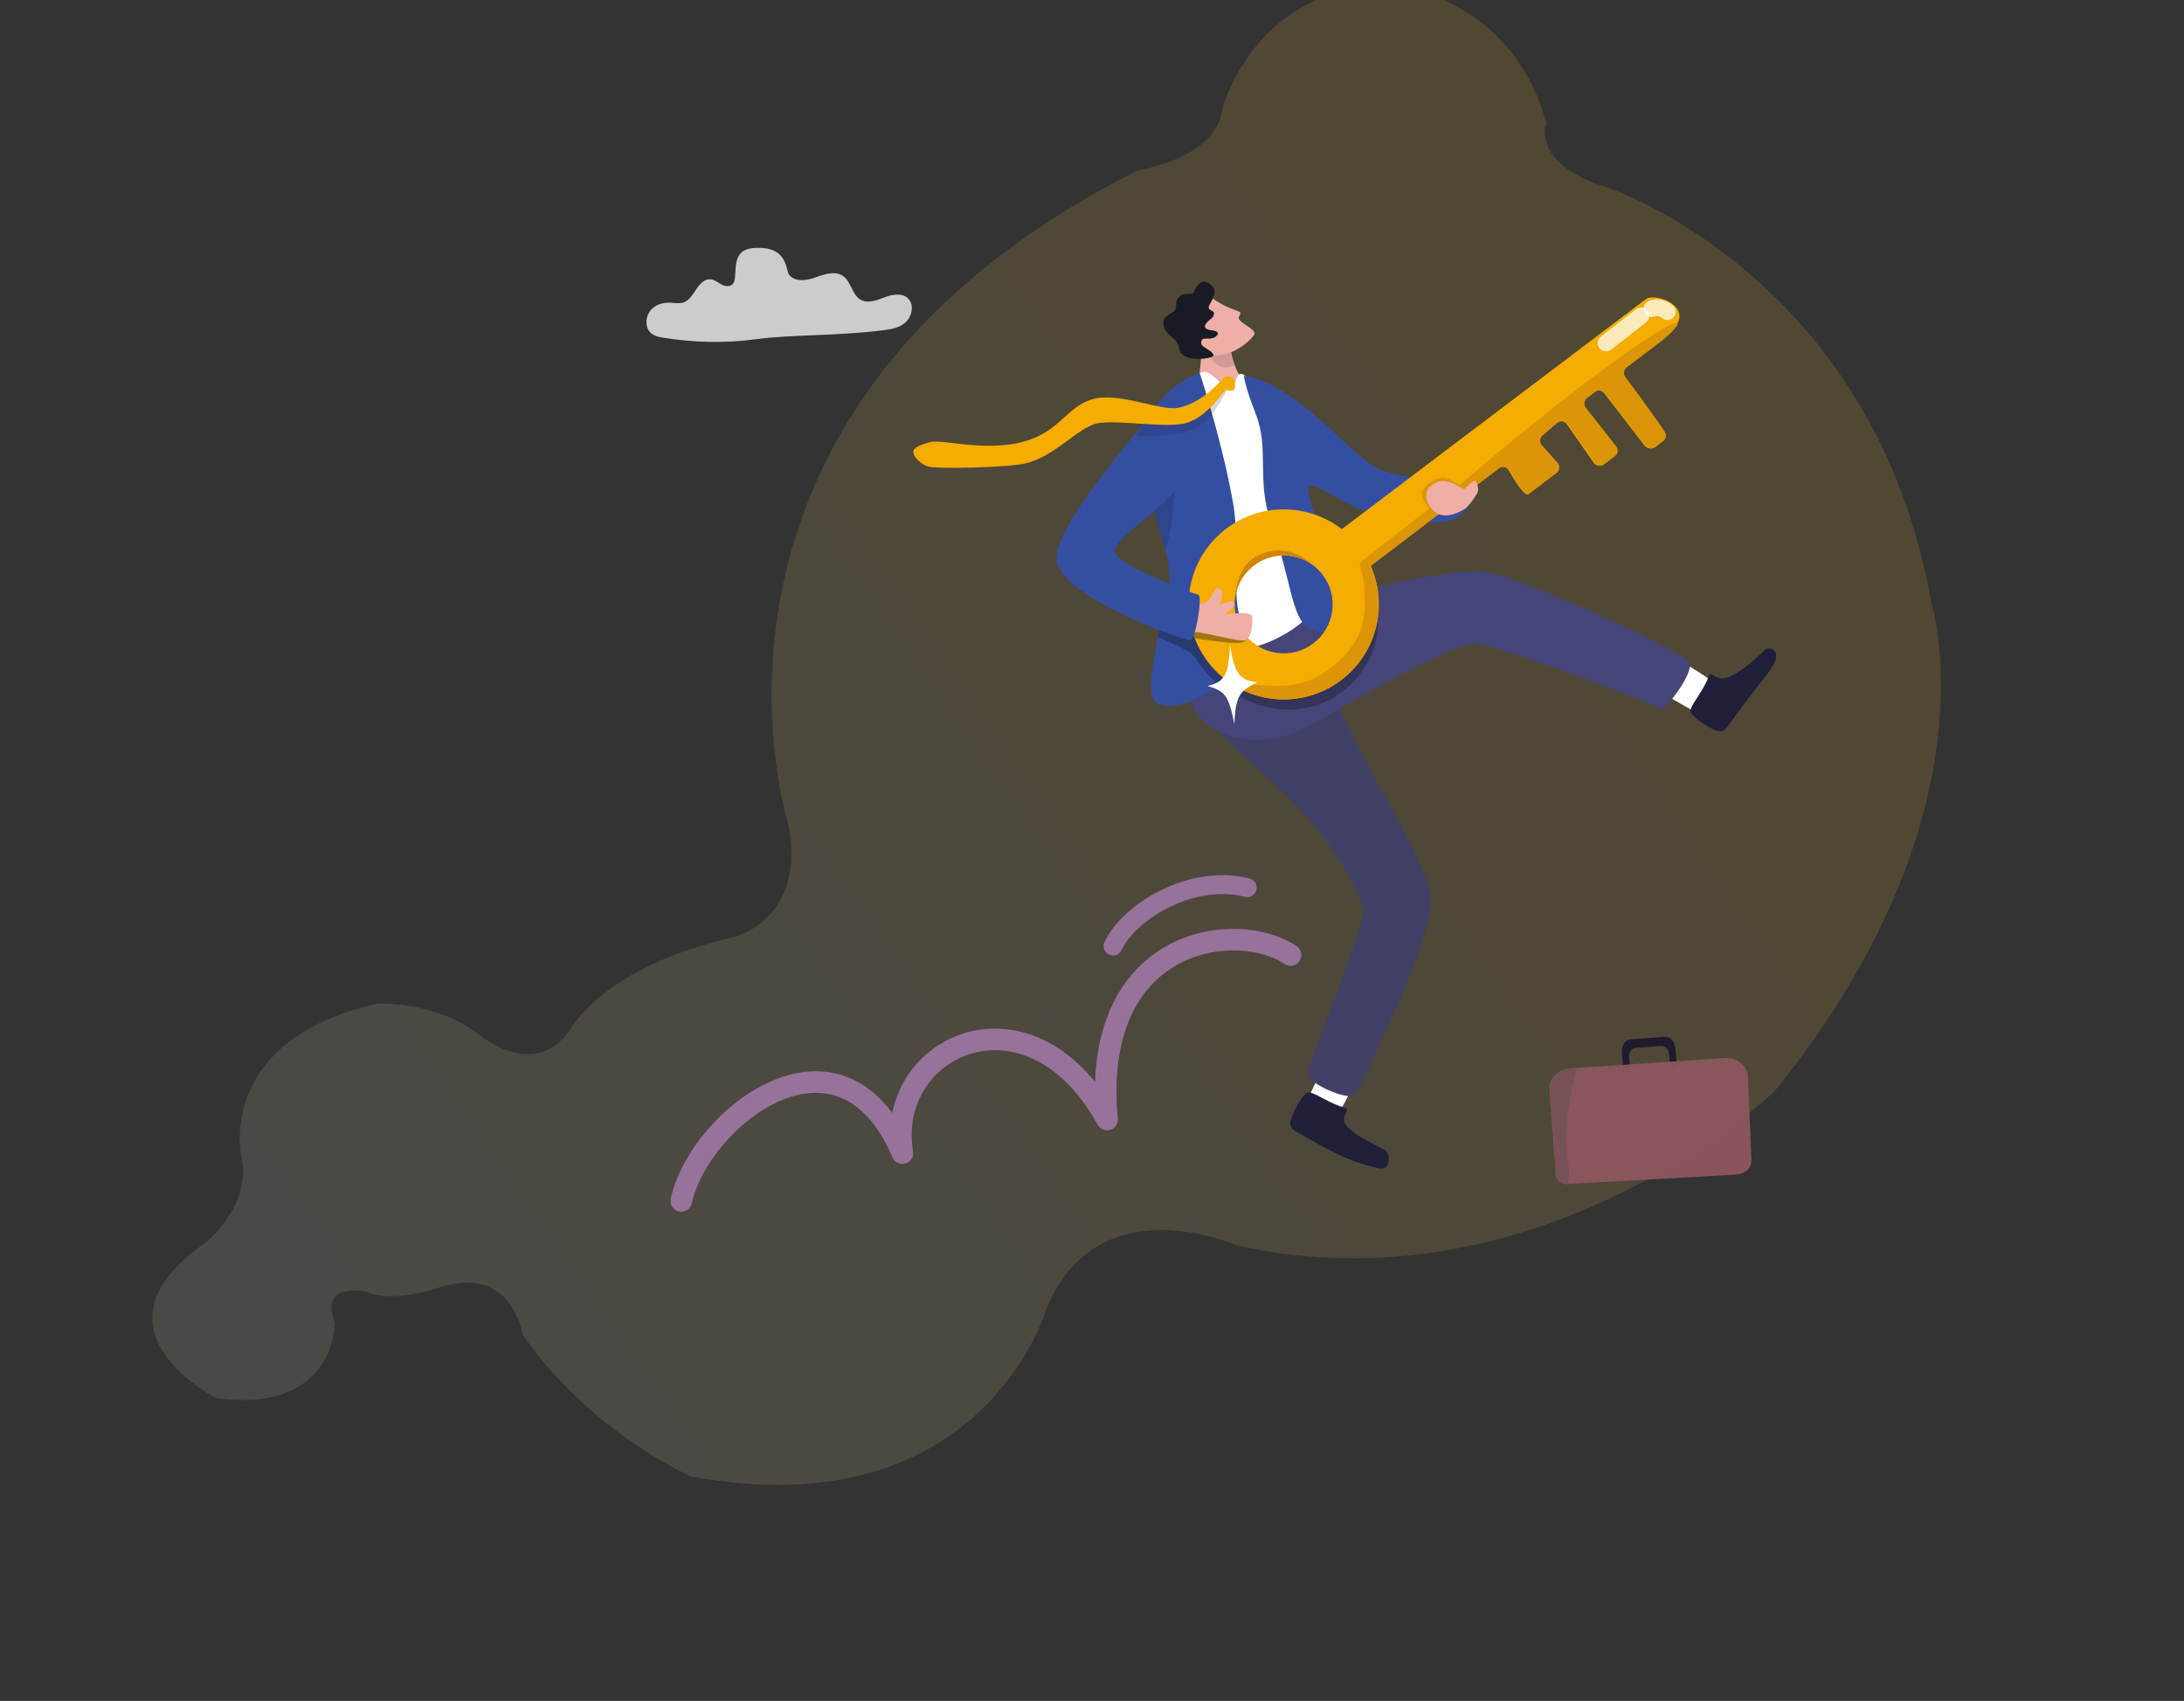 <?xml version="1.0" encoding="UTF-8"?>
<svg xmlns="http://www.w3.org/2000/svg" width="809" height="630" viewBox="0 0 809 630" fill="none">
  <rect x="0" y="0" width="809" height="630" fill="#333333" stroke="none"/>
  <path opacity="0.3" d="M139.612 371.793C139.612 371.793 161.464 370.418 177.921 383.591C177.921 383.591 198.423 400.652 211.442 380.952C211.442 380.952 223.709 358.45 269.719 347.618C269.719 347.618 298.314 342.855 292.278 306.333C292.278 306.333 242.159 153.161 421.695 63.024C421.695 63.024 450.897 58.873 452.886 39.858C452.886 39.858 466.754 -10.013 520.396 -4.144C520.396 -4.144 560.162 0.146 572.803 45.593C572.803 45.593 566.56 60.715 596.016 69.683C596.016 69.683 694.599 102.633 715.496 223.799C715.496 223.799 740.31 301.769 657.233 404.336C657.233 404.336 570.373 486.336 458.269 461.351C458.269 461.351 407.184 438.469 387.823 484.214C387.823 484.214 364.516 566.798 256.01 546.881C256.01 546.881 219.063 530.949 193.504 494.279C193.504 494.279 190.056 469.152 164.299 476.379C164.299 476.379 146.246 483.026 136.192 478.573C136.192 478.573 118.036 474.093 124.03 489.954C124.03 489.954 124.539 523.54 80.239 517.932C80.239 517.932 29.642 492.481 76.041 460.404C76.041 460.404 93.465 446.588 89.406 428.397C89.406 428.397 79.605 385.413 139.612 371.793Z" fill="url(#paint0_linear_1650_57)" fill-opacity="0.5"></path>
  <path d="M496.205 411.658C498.937 407.389 504.436 395.839 504.436 395.839L492.727 389.315L484.628 406.734L489.735 416.195L496.205 411.656L496.205 411.658Z" fill="white"></path>
  <path d="M498.3 410.381C499.755 410.798 498.529 411.715 497.912 413.915C496.498 418.948 511.139 424.464 513.337 426.234C515.033 427.598 515.305 433.965 510.336 432.683C502.901 430.768 498.302 429.859 479.478 418.718C478.259 417.997 477.646 416.566 478.023 415.199C479.375 410.328 483.411 403.865 485.138 404.653C488.078 405.261 492.241 408.641 498.297 410.378L498.3 410.381Z" fill="#1F1F39"></path>
  <path d="M634.328 252.446C630.181 249.242 618.794 242.526 618.794 242.526L610.994 253.964L628.189 263.897L638.405 259.519L634.328 252.446Z" fill="white"></path>
  <path d="M633.049 250.359C633.588 248.969 634.382 250.253 636.492 251.051C641.318 252.883 652.009 242.534 653.948 240.533C654.949 239.5 660.358 240.492 656.71 246.541C653.656 251.605 652.214 252.075 639.592 269.576C638.775 270.711 637.311 271.185 636.002 270.695C631.331 268.94 625.327 264.405 626.256 262.78C627.114 259.948 630.806 256.153 633.049 250.359Z" fill="#1F1F39"></path>
  <path d="M468.074 240.842C480.686 239.675 493.062 255.899 498.304 266.89C511.355 294.268 528.664 319.679 529.912 332.524C531.304 346.846 503.874 402.152 502.114 405.228C500.35 408.304 483.604 401.11 484.333 397.273C485.063 393.436 506.742 340.471 505.171 336.324C489.528 295.06 447.823 275.903 446.286 261.721C443.624 237.168 468.077 240.842 468.077 240.842L468.074 240.842Z" fill="#3B3B4C"></path>
  <path opacity="0.63" d="M468.074 240.842C480.686 239.675 493.062 255.899 498.304 266.89C511.355 294.268 528.664 319.679 529.912 332.524C531.304 346.846 503.874 402.152 502.114 405.228C500.35 408.304 483.604 401.11 484.333 397.273C485.063 393.436 506.742 340.471 505.171 336.324C489.528 295.06 447.823 275.903 446.286 261.721C443.624 237.168 468.077 240.842 468.077 240.842L468.074 240.842Z" fill="#454579"></path>
  <path d="M550.433 211.879C562.972 213.204 623.345 241.534 625.656 245.06C627.967 248.585 617.8 261.735 615.67 262.635C604.08 257.085 553.354 239.066 547.726 238.423C536.9 237.186 489.09 267.587 479.282 271.428C464.603 277.174 451.659 272.171 446.523 267.794C441.374 263.406 437.488 254.104 439.721 245.175C441.904 236.444 453.076 240.759 457.882 240.433C461.243 240.204 475.817 230.496 479.61 228.324C493.33 220.471 534.935 210.238 550.43 211.877L550.433 211.879Z" fill="#454579"></path>
  <path d="M444.336 148.187L455.368 148.487C455.368 148.487 466.076 148.628 463.771 146.604C460.691 143.903 460.372 140.616 459.01 138.682C458.372 137.774 457.81 136.502 457.331 135.129C456.028 131.393 455.334 126.901 455.334 126.901L455.342 126.074L455.339 126.02L449.386 117.09C449.386 117.09 444.79 122.843 445.162 127.729C445.504 132.182 443.028 143.452 444.336 148.187Z" fill="#EFAEA6"></path>
  <path opacity="0.14" d="M457.332 135.128C456.029 131.393 455.335 126.901 455.335 126.901L455.343 126.074L452.151 125.361C452.151 125.361 449.153 128.963 448.435 130.36C447.346 132.484 452.034 138.436 457.334 135.125L457.332 135.128Z" fill="#1A1A25"></path>
  <path d="M449.121 110.487C457.301 116.256 460.89 114.402 459.01 117.189C457.56 119.338 466.137 121.868 464.5 124.091C460.534 129.476 452.258 132.757 449.048 131.312C445.838 129.866 439.208 122.83 439.208 122.83L449.121 110.484L449.121 110.487Z" fill="#EFAEA6"></path>
  <path d="M447.372 119.129C448.884 117.639 449.34 117.916 449.662 116.287C449.987 114.658 446.715 115.321 448.048 112.86C449.379 110.402 451.116 107.919 448.684 105.618C445.163 102.289 443.246 105.924 442.134 108.229C441.418 109.713 438.279 107.725 436.409 110.341C434.943 112.392 436.345 113.131 435.121 115.023C434.383 116.166 430.889 116.77 430.93 119.503C431.002 124.571 436.115 124.453 436.768 129.138C437.529 134.601 449.66 132.985 449.489 131.543C449.289 129.861 444.965 128.668 444.953 127.121C444.939 124.786 446.364 125.629 448.503 125.377C450.785 125.111 452.73 122.813 449.075 122.377C445.42 121.938 446.006 120.471 447.377 119.123L447.372 119.129Z" fill="#1A1A25"></path>
  <path d="M444.411 138.218C448.648 135.808 451.036 143.321 455.721 142.524C458.194 142.101 457.388 141.168 458.243 139.743C458.77 138.867 459.232 137.916 460.644 138.793C489.316 156.6 480.842 222.033 484.785 225.449C488.007 228.241 470.71 240.523 457.902 240.609C440.339 240.727 436.712 222.285 436.307 218.692C435.903 215.095 431.515 153.356 431.515 153.356C431.515 153.356 438.743 146.743 444.414 138.221L444.411 138.218Z" fill="white"></path>
  <path d="M546.511 181.944C547.555 176.987 522.433 178.922 510.698 173.669C500.365 169.046 481.046 142.463 460.749 139.192C460.749 139.192 461.191 143.281 465.123 153.234C470.32 166.388 465.231 177.982 470.95 194.043C478.349 214.817 478.392 229.056 484.786 232.539C488.51 234.568 492.35 235.299 496.041 228.712C501.849 218.347 490.45 199.829 488.07 193.508C487.144 191.046 483.864 182.484 484.8 180.258C486.041 177.308 500.203 189.192 510.671 190.685C525.689 192.828 530.986 193.979 536.015 193.063C541.046 192.146 545.463 186.899 546.508 181.942L546.511 181.944Z" fill="#344FA2"></path>
  <path d="M428.437 260.266C435.583 265.441 456.2 252.976 460.83 244.577C461.638 243.103 461.961 241.678 461.965 240.214C461.981 234.74 457.602 228.7 458.04 217.566C458.352 209.734 458.384 195.824 456.796 186.578C453.411 166.904 446.222 143.558 444.411 138.218C444.411 138.218 433.007 141.422 426.114 153.772C423.215 158.965 423.804 171.694 425.634 180.645C426.201 183.408 426.691 185.657 427.132 187.564C427.158 187.682 427.188 187.797 427.214 187.915C428.157 191.959 428.891 194.448 429.722 197.166C430.054 198.252 430.397 199.373 430.776 200.641C431.018 201.467 431.28 202.351 431.559 203.327C431.767 204.052 431.986 204.828 432.216 205.671C433.099 208.899 433.371 214.495 433.531 220.729L430.767 220.122C431.112 233.777 422.516 255.987 428.437 260.269L428.437 260.266Z" fill="#344FA2"></path>
  <path opacity="0.38" d="M429.018 236.003C436.975 239.446 441.893 241.747 443.046 244.025C444.199 246.304 448.3 251.184 451.103 253.217C483.086 276.407 508.857 253.004 510.221 233.55C511.586 214.096 500.592 207.73 499.22 221.828C497.849 235.927 483.954 253.857 450.128 239.612C443.377 236.769 438.137 231.931 438.137 231.931L429.504 232.017L429.015 236.001L429.018 236.003Z" fill="#1A1A25"></path>
  <path opacity="0.18" d="M429.721 197.166C430.053 198.252 430.396 199.373 430.776 200.641C431.017 201.467 431.279 202.351 431.558 203.327C433.101 199.785 433.894 195.599 434.25 191.497C435.071 182.141 436.262 173.171 436.262 173.171L433.018 174.427L427.133 186.348C427.231 186.686 427.212 187.1 427.126 187.567C427.152 187.685 427.182 187.8 427.208 187.918C428.151 191.962 428.885 194.451 429.716 197.169L429.721 197.166Z" fill="#1A1A25"></path>
  <path d="M621.286 119.958C620.251 121.838 617.864 124.317 613.56 127.573C608.262 131.579 604.683 134.286 602.319 136.073C601.177 136.936 600.952 138.564 601.813 139.708C609.547 149.987 614.234 156.749 616.36 159.898C617.133 161.04 616.876 162.591 615.773 163.427L612.907 165.595C611.77 166.457 610.149 166.24 609.276 165.111L594.221 145.635C593.342 144.498 591.708 144.287 590.57 145.166L587.657 147.416C586.516 148.295 586.308 149.927 587.187 151.064L598.404 165.33C599.289 166.475 599.071 168.119 597.916 168.993L594.026 171.932C592.853 172.818 591.178 172.562 590.33 171.36L580.405 157.115C579.527 155.875 577.778 155.647 576.611 156.617C570.152 162.003 573.948 159.082 571.241 161.19C570.048 162.116 569.893 163.856 570.905 164.977L576.674 171.404C577.689 172.538 577.518 174.295 576.307 175.214C573.054 177.674 567.292 182.031 566.02 182.989C564.754 183.949 560.973 177.864 558.878 174.232C558.096 172.876 556.3 172.516 555.052 173.459L507.458 209.674L503.978 212.306L500.417 214.998C499.083 216.006 497.156 215.514 496.471 213.986L495.379 211.551C495.127 210.989 494.687 210.537 494.134 210.269L490.275 208.41C489.699 208.133 489.246 207.654 489.001 207.065L488.19 205.108C487.735 204.011 488.076 202.75 489.022 202.036L496.871 196.103L603.53 115.445C603.888 115.175 607.52 112.364 609.793 110.73C612.794 108.572 625.371 112.537 621.285 119.95L621.286 119.958Z" fill="#F4AD00"></path>
  <path d="M507.742 209.664C507.088 208.189 506.327 206.742 505.455 205.338C504.883 204.414 504.261 203.51 503.592 202.625C501.693 200.118 499.522 197.939 497.153 196.093C484.877 186.524 467.248 185.965 454.238 195.804C438.721 207.539 435.66 229.614 447.404 245.116C449.684 248.125 452.354 250.666 455.289 252.719C467.477 261.245 484.251 261.396 496.759 251.938C510.043 241.889 514.2 224.259 507.742 209.664ZM486.449 238.329C478.457 244.373 467.073 242.798 461.026 234.814C458.377 231.316 457.191 227.171 457.368 223.104C457.367 223.094 457.369 223.083 457.368 223.072C457.6 217.869 460.064 212.803 464.544 209.412C471.088 204.463 479.906 204.623 486.207 209.223C486.207 209.226 486.216 209.231 486.218 209.233C487.609 210.25 488.878 211.484 489.97 212.927C496.015 220.914 494.443 232.286 486.449 238.329Z" fill="#F4AD00"></path>
  <path d="M621.565 119.941C620.53 121.82 618.143 124.299 613.84 127.555C608.541 131.561 604.962 134.268 602.598 136.055C601.456 136.918 601.231 138.546 602.092 139.69C609.826 149.969 614.513 156.731 616.639 159.88C617.412 161.022 617.155 162.573 616.052 163.409L613.186 165.577C612.049 166.439 610.428 166.222 609.555 165.093L594.5 145.617C593.621 144.48 591.987 144.27 590.849 145.148L587.936 147.398C586.795 148.277 586.587 149.909 587.466 151.046L598.683 165.312C599.568 166.457 599.35 168.101 598.195 168.976L594.305 171.914C593.132 172.801 591.457 172.544 590.609 171.342L580.684 157.097C579.806 155.857 578.057 155.629 576.89 156.6C570.431 161.985 574.227 159.064 571.52 161.173C570.327 162.098 570.173 163.838 571.184 164.959L576.953 171.386C577.968 172.52 577.798 174.277 576.586 175.196C573.333 177.656 567.571 182.013 566.299 182.971C565.033 183.931 561.252 177.846 559.157 174.214C558.375 172.858 556.579 172.498 555.331 173.441L507.737 209.656C514.194 224.251 510.038 241.878 496.753 251.93C484.245 261.385 467.472 261.237 455.284 252.711C473.184 254.673 482.261 255.88 493.478 246.972C507.897 235.52 505.518 224.503 505.195 215.317C505.135 213.627 503.333 209.275 503.743 208.724C504.899 207.162 504.4 207.896 506.946 205.895C508.852 204.399 521.445 194.512 528.903 188.786C530.422 187.619 523.082 183.663 529.211 179.07C536.336 173.73 539.577 180.662 541.069 179.375C580.783 145.108 615.376 120.407 620.48 119.721C620.846 119.673 621.202 119.747 621.559 119.933L621.565 119.941Z" fill="#DB9507"></path>
  <path opacity="0.38" d="M462.952 234.924C461.5 238.267 460.007 238.178 456.66 238.12C453.313 238.063 442.619 236.443 442.619 236.443L442.047 234.811L443.419 231.66L462.949 234.924L462.952 234.924Z" fill="#1A1A25"></path>
  <path d="M601.615 386.438L601.62 386.433C601.65 386.387 601.68 386.347 601.715 386.307C602.201 385.639 602.859 385.178 603.612 385.023C603.666 385.014 603.717 385.002 603.771 384.996C603.836 384.986 603.903 384.979 603.968 384.972L606.425 384.797C606.425 384.797 606.43 384.797 606.433 384.794L606.438 384.794L606.538 384.787C606.538 384.787 606.541 384.787 606.546 384.786L606.736 384.774L609.452 384.577L616.699 384.049C617.184 384.017 617.657 384.109 618.089 384.306C619.438 384.904 620.478 386.493 620.632 388.424L620.855 391.169L621.209 395.524C621.215 395.564 621.189 395.585 621.148 395.59L618.779 395.765C618.744 395.767 618.707 395.745 618.707 395.71L618.352 391.341L618.352 391.336L618.302 390.704C618.187 389.272 617.424 388.092 616.429 387.636C616.095 387.476 615.732 387.402 615.358 387.429L609.228 387.878L606.577 388.071L606.572 388.071L605.838 388.125C605.135 388.171 604.525 388.575 604.103 389.189C603.725 389.722 603.491 390.422 603.452 391.19C603.442 391.375 603.444 391.565 603.462 391.752L603.464 391.781L603.508 392.33L603.869 396.755L603.871 396.784C603.873 396.814 603.845 396.846 603.804 396.848L601.435 397.023C601.4 397.025 601.363 397.003 601.363 396.968L601.361 396.938L601.002 392.5L600.785 389.866C600.677 388.548 601.005 387.331 601.615 386.436L601.615 386.438Z" fill="#201B2C"></path>
  <path d="M573.954 403.564L576.346 435.356C576.491 437.278 578.304 438.72 580.393 438.58L580.439 438.577L642.267 435.132C649.238 434.66 648.852 430.142 648.709 428.256L647.425 398.142C647.282 396.253 644.428 391.454 638.857 391.902L583.887 395.582L581.824 395.717C577.283 396.023 573.63 399.291 573.951 403.564L573.954 403.564Z" fill="#8D575D" fill-opacity="0.96"></path>
  <path d="M574.142 403.6L576.534 435.392C576.679 437.314 578.492 438.757 580.581 438.617C580.608 438.615 580.631 438.597 580.64 438.572C581.204 436.639 581.428 433.64 580.737 428.992C579.067 417.712 581.633 404.629 584.055 395.695C584.066 395.656 584.031 395.618 583.988 395.621L582.015 395.75C577.474 396.057 573.82 399.325 574.142 403.597L574.142 403.6Z" fill="#775155"></path>
  <path d="M442.817 223.899C449.849 224.024 448.952 217.443 451.329 217.876C453.706 218.309 452.316 222.472 451.927 223.633C451.539 224.796 456.526 221.066 457.372 223.682C457.826 225.079 453.709 226.802 454.347 227.243C454.985 227.682 463.562 226.09 463.806 228.404C464.054 230.718 463.777 235.535 461.725 236.979C459.672 238.423 443.826 233.064 439.588 234.13C435.35 235.196 442.814 223.9 442.814 223.9L442.817 223.899Z" fill="#EFAEA6"></path>
  <path d="M444.953 164.743C439.401 186.732 410.516 198.351 413.11 204.997C414.963 209.743 442.322 220.007 443.905 220.319C445.486 220.631 442.946 237.419 440.747 237.128C436.308 236.543 394.772 221.451 391.506 208.347C388.476 196.191 425.887 155.379 428.133 150.796C430.379 146.214 441.883 144.016 443.453 150.795C445.021 157.574 444.953 164.743 444.953 164.743Z" fill="#344FA2"></path>
  <path opacity="0.18" d="M454.656 144.574C454.145 144.29 450.098 154.401 443.793 158.18C442.051 159.225 440.148 160.01 438.126 160.309C432.201 161.179 428.132 161.804 420.567 161.513C422.318 158.701 423.712 156.72 426.833 152.416C432.406 153.669 433.873 154.904 436.956 154.28C439.241 153.818 441.363 152.967 443.307 151.9C446.965 149.897 449.987 147.127 452.254 144.753C453.408 143.542 453.452 141.85 454.945 141.657C456.926 141.397 455.318 144.938 454.661 144.574L454.656 144.574Z" fill="#1F1F39"></path>
  <path d="M457.418 141.649C457.276 140.7 456.483 139.218 454.502 139.475C453.009 139.668 452.942 140.298 451.787 141.509C448.318 145.147 443.064 149.707 436.489 151.038C429.914 152.369 414.009 144.899 404.372 147.943C394.732 150.988 392.505 160.181 378.521 163.747C364.536 167.31 348.769 162.615 344.647 163.72C340.525 164.824 338.071 165.979 338.319 167.649C338.567 169.32 340.887 171.908 343.93 172.835C346.97 173.76 373.012 173.212 379.769 171.666C390.8 169.141 399.522 158.077 406.656 156.783C413.791 155.489 429.276 158.301 437.665 157.066C447.018 155.692 453.723 143.913 454.377 144.277C455.032 144.641 455.642 144.998 456.822 144.581C457.632 144.294 457.564 142.601 457.423 141.652L457.418 141.649Z" fill="#F4AD00"></path>
  <path d="M252.362 444.815C259.238 413.742 311.368 373.299 334.261 427.118C327.673 387.098 381.466 362.54 410.071 414.647C403.847 347.382 457.724 340.127 478.045 353.735" stroke="#97729B" stroke-width="8" stroke-linecap="round" stroke-linejoin="round"></path>
  <path d="M412.298 350.402C418.426 337.328 441.909 323.548 461.996 328.807" stroke="#97729B" stroke-width="7" stroke-linecap="round" stroke-linejoin="round"></path>
  <path d="M546.424 183.977C545.183 185.777 543.611 188.078 541.523 189.144C539.435 190.21 535.037 192.201 531.691 189.716C528.25 187.161 526.236 181.777 531.419 178.96C536.603 176.14 541.557 181.678 542.534 181.025C544.078 179.989 546.084 176.731 546.925 178.767C547.765 180.803 547.908 181.823 546.422 183.98L546.424 183.977Z" fill="#EFAEA6"></path>
  <path d="M279.794 125.673C268.298 127.199 257.195 126.917 245.697 125.098C243.933 124.82 242.056 124.413 240.782 123.033C238.854 120.944 239.146 117.19 240.935 115.003C242.724 112.816 245.582 112.009 248.278 112.12C250.003 112.192 251.793 112.582 253.412 111.949C255.434 111.159 256.667 108.995 257.932 107.097C259.199 105.2 260.955 103.292 263.109 103.433C264.722 103.539 266.07 104.779 267.548 105.513C269.026 106.247 271.1 106.2 271.814 104.622C273.346 101.243 270.309 92.456 279.303 91.865C292.286 91.013 290.758 100.159 292.445 101.966C295.006 104.707 299.181 103.792 302.549 102.587C305.917 101.383 309.942 100.182 312.762 102.598C315.205 104.695 315.713 108.798 318.289 110.69C321.031 112.704 324.646 111.296 327.732 110.108C330.816 108.92 334.855 108.293 336.877 111.156C338.573 113.557 337.67 117.261 335.611 119.237C333.553 121.214 330.708 121.849 327.981 122.21C310.271 124.562 294.003 123.781 279.799 125.667L279.794 125.673Z" fill="#CCCCCC"></path>
  <path d="M447.344 254.074C454.236 252.478 455.014 249.136 455.641 238.896C457.175 248.472 458.568 252.05 465.723 252.683C459.725 255.836 457.62 256.976 457.249 268.182C454.987 257.005 453.563 256.097 447.344 254.074Z" fill="white"></path>
  <path opacity="0.74" d="M607.882 116.939C605.061 119.226 594.881 127.086 594.881 127.086" stroke="white" stroke-width="6.16" stroke-linecap="round" stroke-linejoin="round"></path>
  <path opacity="0.74" d="M617.643 115.448C616.216 114.444 614.006 113.335 611.891 114.356" stroke="white" stroke-width="6.16" stroke-linecap="round" stroke-linejoin="round"></path>
  <path d="M486.207 209.223C479.906 204.623 471.088 204.463 464.544 209.412C460.064 212.802 457.6 217.869 457.368 223.071C457.38 220.325 457.976 209.115 466.593 205.467C475.371 201.754 481.822 205.29 486.207 209.223Z" fill="#CC8609"></path>
  <defs>
    <linearGradient id="paint0_linear_1650_57" x1="84.261" y1="512.321" x2="658.274" y2="114.352" gradientUnits="userSpaceOnUse">
      <stop offset="0.042" stop-color="#CFC6B1"></stop>
      <stop offset="0.997" stop-color="#FCC32B"></stop>
    </linearGradient>
  </defs>
</svg>

